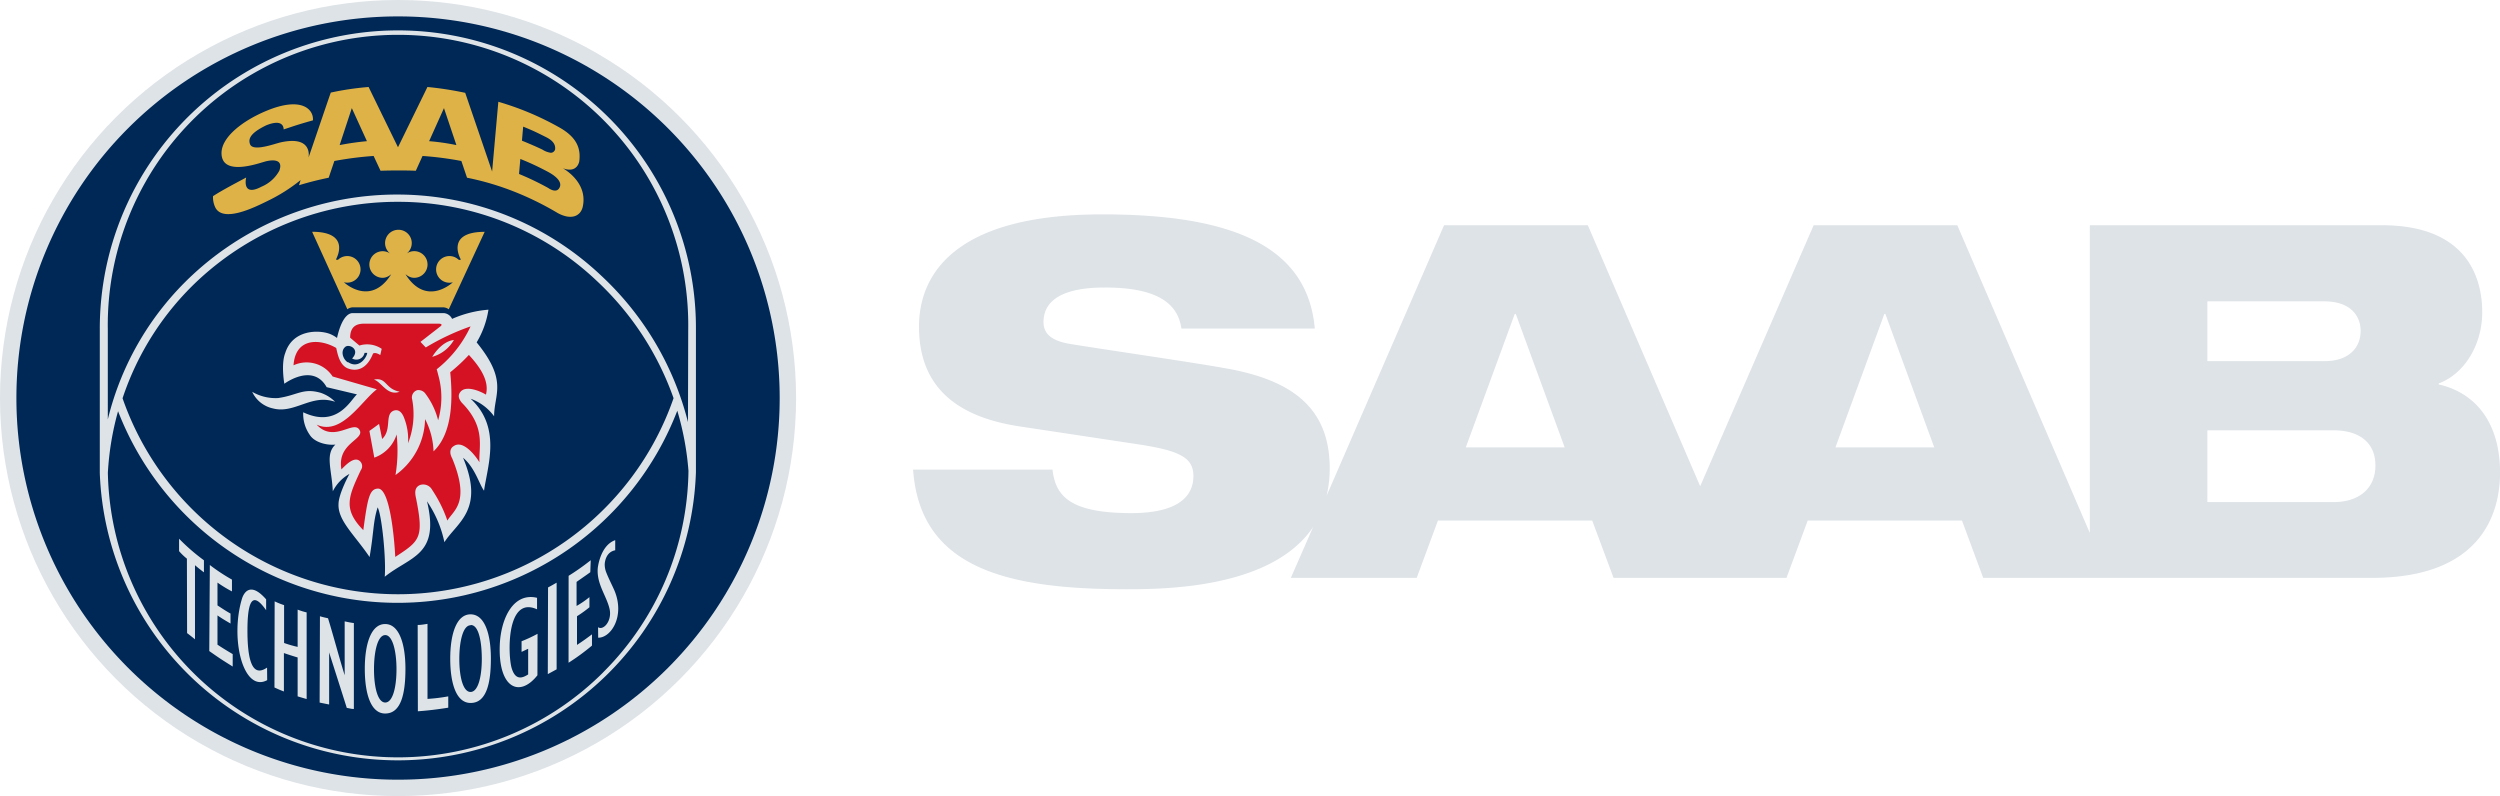 <svg viewBox="0 0 402.34 128.12" xmlns="http://www.w3.org/2000/svg"><circle cx="64.06" cy="64.06" fill="#dee3e7" r="64.06"/><path d="M64.06 2.64a61.42 61.42 0 1 0 61.42 61.42A61.42 61.42 0 0 0 64.06 2.64z" fill="#002856"/><path d="M98 18.95A48 48 0 0 0 16.06 53v23.12A48 48 0 0 0 112 76V53a47.86 47.86 0 0 0-14-34.05zm-.91 89.24a46.7 46.7 0 0 1-79.73-32.13A46.05 46.05 0 0 1 19 66.18a48.23 48.23 0 0 0 90-.08 46 46 0 0 1 1.8 9.68 46.56 46.56 0 0 1-13.72 32.41zM19.72 64.11A45.67 45.67 0 0 1 32 45a47.09 47.09 0 0 1 32.21-12.52 46.44 46.44 0 0 1 31.87 12.76 47.34 47.34 0 0 1 12.32 18.84 46.93 46.93 0 0 1-88.68 0zm91 3.82a48.39 48.39 0 0 0-13.9-23.51 47.73 47.73 0 0 0-32.7-13.11A48.37 48.37 0 0 0 31 44.23 46.9 46.9 0 0 0 17.35 67.5V53a46.71 46.71 0 1 1 93.41 0z" fill="#dee3e7"/><path d="M53.24 14.9a45.79 45.79 0 0 1 6.08-.9l4.73 9.7 4.74-9.7a53.63 53.63 0 0 1 6.08.94l4.33 12.67 1-11.23a46 46 0 0 1 9.59 4c3.15 1.69 3.68 3.59 3.44 5.56 0 0-.27 2-2.62 1.15-.05 0 4.08 2.17 3.17 6.21-.34 1.45-1.79 2.19-4 1A48.42 48.42 0 0 0 83 30.94a44.67 44.67 0 0 0-7.84-2.34l-.91-2.69A52.61 52.61 0 0 0 68 25.1l-1.08 2.38c-1.58-.07-4-.06-5.68 0l-1.11-2.38a54.37 54.37 0 0 0-6.32.81l-.91 2.69c-1.5.31-3 .67-4.78 1.21l.26-.83A27.37 27.37 0 0 1 43 32.37c-1.9.93-7.1 3.56-8.36 1a3.89 3.89 0 0 1-.36-1.8c1.54-1 3.76-2.15 5.34-3 0 0-.79 3.2 2.45 1.48a5.82 5.82 0 0 0 2.89-2.59c.75-2.1-1.55-1.69-2.41-1.43-1.47.43-6.88 2.27-6.9-1.39 0-2.61 3.5-5.27 7.27-6.82 5.64-2.33 7.59-.21 7.44 1.55-2.29.64-2.77.82-4.71 1.46 0-.65-.44-1.63-2.83-.65-2.33 1.14-2.93 2.05-2.59 3 .42 1.32 4.07-.09 5-.28 5.11-1.1 4.44 2.35 4.43 2.44s3.55-10.44 3.58-10.44zm1.42 8.45a44.15 44.15 0 0 1 4.39-.63l-2.43-5.32zM83.53 28a43.46 43.46 0 0 1 4.71 2.26s1.14.85 1.7.11.12-1.71-1.78-2.73a43.3 43.3 0 0 0-4.42-2.06zm.47-5.36s2 .81 3.28 1.43a3.39 3.39 0 0 0 1.37.52.72.72 0 0 0 .69-.56c.15-1.3-1.32-1.88-1.82-2.14-1.44-.72-1.88-.92-3.32-1.51-.01.03-.2 2.26-.2 2.26zm-14.94.08a36 36 0 0 1 4.39.63l-2-5.95z" fill="#dfb247"/><path d="M40.59 63.06a7.47 7.47 0 0 0 4.17 1c3.1-.44 4-1.67 6.86-.84a6 6 0 0 1 2.31 1.44 6.43 6.43 0 0 0-1.54-.31c-3-.18-5.45 2.15-8.42 1.39a4.78 4.78 0 0 1-3.38-2.68z" fill="#dee3e7"/><path d="M57.45 63.47c-1 .85-3.15 5.49-8.65 2.88A5.88 5.88 0 0 0 49.86 70c.75 1.19 2.72 1.7 4.12 1.55-1.69 1.57-.58 4-.42 7.52a6.56 6.56 0 0 1 2.68-2.8s-1.75 3.17-1.76 4.86c-.12 2.67 2.63 5 5 8.52.71-4.13.54-5.62 1.3-8 .69 1.35 1.37 8.35 1.14 11.17 4.14-3.32 8.9-3.4 6.8-12.14a18.29 18.29 0 0 1 2.8 6.58c2-3.17 6.55-5.2 3-13.59 1.92 1.57 2.61 4.28 3.38 5.3.56-4 2.85-10.17-2.16-14.8A8 8 0 0 1 79.52 67c0-3.61 2.27-5.67-2.81-11.9a14.45 14.45 0 0 0 1.9-5.26 17.91 17.91 0 0 0-5.85 1.48 1.63 1.63 0 0 0-1.34-.93H56.76c-1 0-1.94 1.36-2.52 4a5 5 0 0 0-1.15-.65c-1.78-.68-6-.73-7.19 3.09-.7 1.79-.14 4.93-.14 4.93s4.57-3.43 6.81.55m3.4-4c-.73-.44-1.26-1.81-.38-2.5.63-.5 2.44.43 1.08 1.88a1.34 1.34 0 0 0 2-.9h.43c-.1.81-1.39 2.64-3.1 1.48z" fill="#dee3e7"/><path d="M71.33 49.46a1.55 1.55 0 0 1 .89.32L78 37.31c-6.21 0-4 4.13-3.88 4.37s-.31.12-.31.12a2.13 2.13 0 0 0-1.48-.59 2.14 2.14 0 1 0 0 4.29 2.22 2.22 0 0 0 .55-.07s-4.19 4-7.55-1.18c-.25-.39.35.46 1.33.46a2.14 2.14 0 0 0 0-4.29 2.11 2.11 0 0 0-1.22.39 2.14 2.14 0 0 0-1.32-3.83 2.14 2.14 0 0 0-1.32 3.83 2.14 2.14 0 1 0-1.23 3.9c1 0 1.58-.85 1.32-.46-3.36 5.16-7.55 1.17-7.55 1.17a2.1 2.1 0 0 0 .55.07 2.14 2.14 0 1 0-1.47-3.7s-.42.11-.31-.12 2.32-4.36-3.88-4.37l5.67 12.47a1.58 1.58 0 0 1 .89-.31z" fill="#dfb247"/><path d="M78.21 63.51c.32-1.35.17-3.25-2.75-6.39a28.12 28.12 0 0 1-3 2.79c.37 3.82.52 9.68-2.69 12.73a12 12 0 0 0-1.36-5.19 11.37 11.37 0 0 1-4.76 9 23.94 23.94 0 0 0 .18-6.53 5.8 5.8 0 0 1-3.59 3.73l-.79-4.3S61 68.25 61 68.21s.5 2.44.5 2.44c1.63-1.54.34-4 1.89-4.57.82-.26 1.26.36 1.52.87a9.43 9.43 0 0 1 .76 4.38 12.8 12.8 0 0 0 .66-7.06 1.22 1.22 0 0 1 .82-1.48 1.39 1.39 0 0 1 1.36.63 11.83 11.83 0 0 1 2 4.22 13.21 13.21 0 0 0 0-7.35c-.09-.41-.23-.86-.23-.86a18.83 18.83 0 0 0 5.45-6.9 38.75 38.75 0 0 0-7.21 3.39l-.85-.9 3.24-2.52c.2-.16.29-.39-.29-.41H58.61c-1.13 0-2.25.36-2.26 2.26l1.49 1.26a4.17 4.17 0 0 1 3.59.53l-.23 1s-.77-.53-1.17-.23c-1 2.53-2.63 2.9-4 2.4S54.34 57 54.11 56c-2.56-1.49-6.57-1.73-6.87 2.79a5 5 0 0 1 6.29 1.8l7.12 2.06c-2.43 1.81-5.69 7.55-9.69 5.69 2.78 3 5.89-.76 6.88.82s-3.65 2.11-2.89 6.38c.69-.7 2.09-2.19 3-1.3a1.09 1.09 0 0 1 .11 1.44c-2 4.28-2.9 6.25.41 9.64.7-5.23 1-6.64 2.37-6.69 2 0 2.67 8.78 2.77 11 4-2.6 4.62-3.07 3.34-9.48-.27-1.14-.09-1.8.69-2.11a1.63 1.63 0 0 1 1.91.8A21.28 21.28 0 0 1 72 83.78c1-1.69 3.71-2.87.78-10-.48-.87-.39-1.62.26-2 1.46-1 3.43 1.46 4.12 2.62-.14-2.5 1.08-5.62-2.84-9.59-.63-.77-.63-1.33-.11-1.86.89-.86 2.9-.09 4 .56z" fill="#d41224"/><path d="M60.17 61.09c2.11-.41 1.74 1.48 4.15 1.95-2 .76-2.93-1.62-4.15-1.95m12.88-6.37a5.86 5.86 0 0 1-3.49 2.71c.67-1.1 1.95-2.55 3.49-2.71zM30.08 89.91a9.6 9.6 0 0 1-1.26-1.21v-2a32.06 32.06 0 0 0 4 3.47v1.94c-.49-.36-1-.77-1.44-1.15v11.93c-.39-.32-.88-.71-1.27-1zm3.69 1.02a30.26 30.26 0 0 0 3.56 2.35v1.9A20.63 20.63 0 0 1 35 93.76v3.67c.84.55 1.51 1 2.1 1.31v1.61c-.71-.42-1.3-.75-2.1-1.31v4.71c.79.52 1.37.88 2.45 1.52v2c-1.87-1.17-2.1-1.32-3.77-2.49zM43 109.46c-3.78 2.06-6-6.47-4.09-13 .35-1.23 1.47-2.82 3.92 0v1.75c-1.95-2.79-2.9-2-3 2.47-.14 7.87 1.68 7.75 3.15 6.76zm1.2-12.68a13.49 13.49 0 0 0 1.52.61v6.09a19.22 19.22 0 0 0 2.18.63v-6a10.94 10.94 0 0 0 1.45.45v13.94c-.5-.14-.95-.28-1.45-.43v-6.26c-.74-.22-1.49-.46-2.21-.71v6.18c-.49-.17-1-.4-1.52-.64zm7.29 2.4c.56.16.84.22 1.3.32.82 2.63 1.85 6.54 2.68 9.17V100c.47.1 1 .22 1.48.27v13.83c-.43 0-.71-.11-1.14-.17-.83-2.65-2-6.27-2.84-8.93v8.38l-1.53-.31zm15.73 1.4c.54 0 1-.09 1.58-.18v12.08a28.19 28.19 0 0 0 3.34-.41v1.82c-1.6.26-3.3.47-4.89.58zm19.27 8.1c-2.94 3.7-6.31 2-6.06-4.83.17-4.48 2.27-8.54 6-7.64v1.85c-5-2.27-4.7 7.44-4.08 9.48s1.76 1.57 2.65 1v-4.13c-.34.15-.71.35-1.06.5v-1.71a22.32 22.32 0 0 0 2.57-1.2zm1.71-14.14c.48-.25.91-.5 1.38-.77v13.95l-1.42.77zm3.31-1.87a37.6 37.6 0 0 0 3.56-2.51L95 92.09c-.75.55-1.43 1-2.21 1.56v3.87a14.45 14.45 0 0 0 2.07-1.42v1.63a18.37 18.37 0 0 1-2 1.44v4.62c.94-.61 1.62-1.11 2.41-1.7v1.81a35.21 35.21 0 0 1-3.77 2.76zm4.74 8.27c.84.59 2.29-1 1.85-2.94-.49-2.14-2.11-4-1.9-6.57 0 0 .37-3.65 2.81-4.5v1.63c-1.62.3-1.68 2.14-1.69 2.22a3.55 3.55 0 0 0 .2 1.22c.38 1 .94 2.08 1.35 3 1.76 4.16-.54 7.66-2.6 7.63zm-31 6.69c0 4-.7 7.21-3.27 7.2-2.32 0-3.27-3.22-3.27-7.2s1-7.2 3.27-7.2 3.27 3.22 3.27 7.2zM62 102.21c-1.19 0-1.81 2.53-1.81 5.49s.62 5.36 1.81 5.36 1.81-2.4 1.81-5.36-.65-5.5-1.81-5.49zM79 106c0 3.94-.7 7.14-3.27 7.13-2.32 0-3.27-3.19-3.27-7.13s1-7.13 3.27-7.13S79 102 79 106zm-3.27-5.37c-1.19 0-1.81 2.5-1.81 5.43s.62 5.31 1.81 5.3 1.81-2.37 1.81-5.3-.54-5.48-1.76-5.47zm316.75-38.76v-.16c4.06-1.51 7-6.12 7-11.46 0-5.49-2.39-14-16.15-14h-47v49.52L315 36.25h-23.12l-18.26 42-18.08-42H232.4L213.49 79.8a18.77 18.77 0 0 0 .51-4.41c0-10-6.36-14.32-16.94-16.15-5.57-1-20.12-3.1-24.9-3.9-2.87-.48-4.22-1.59-4.22-3.5 0-3.74 3.5-5.57 9.86-5.57 8.67 0 11.77 2.7 12.33 6.6h21.47C210.42 39.44 198 34.5 177.41 34.5c-24.9 0-29.51 10.58-29.51 18.06 0 8.43 4.54 14.32 16.23 16.07l18.93 2.86c6.6 1 9 2.07 9 5.09 0 4.85-5.17 6-9.94 6-9.86 0-12.25-2.7-12.73-7h-22.44c1.11 15.83 15 19.25 34.28 19.25 6.23 0 23.44-.12 30.09-10L207.74 93H228l3.42-9.23h24.82l3.44 9.23h27.83l3.42-9.23h24.82l3.42 9.23h62.58c17.42 0 20.6-10.19 20.6-16.95-.01-7.98-3.9-12.83-9.87-14.18zM235.9 72l7.88-21.48h.16L251.81 72zm59.49 0l7.87-21.48h.16L311.29 72zm59.86-23.5h18.85c4.06 0 5.81 2.23 5.81 4.77s-1.75 4.85-5.81 4.85h-18.85zm20.36 32.3h-20.36V69.26h20.36c4 0 6.68 1.91 6.68 5.65s-2.7 5.89-6.68 5.89z" fill="#dee3e7"/></svg>